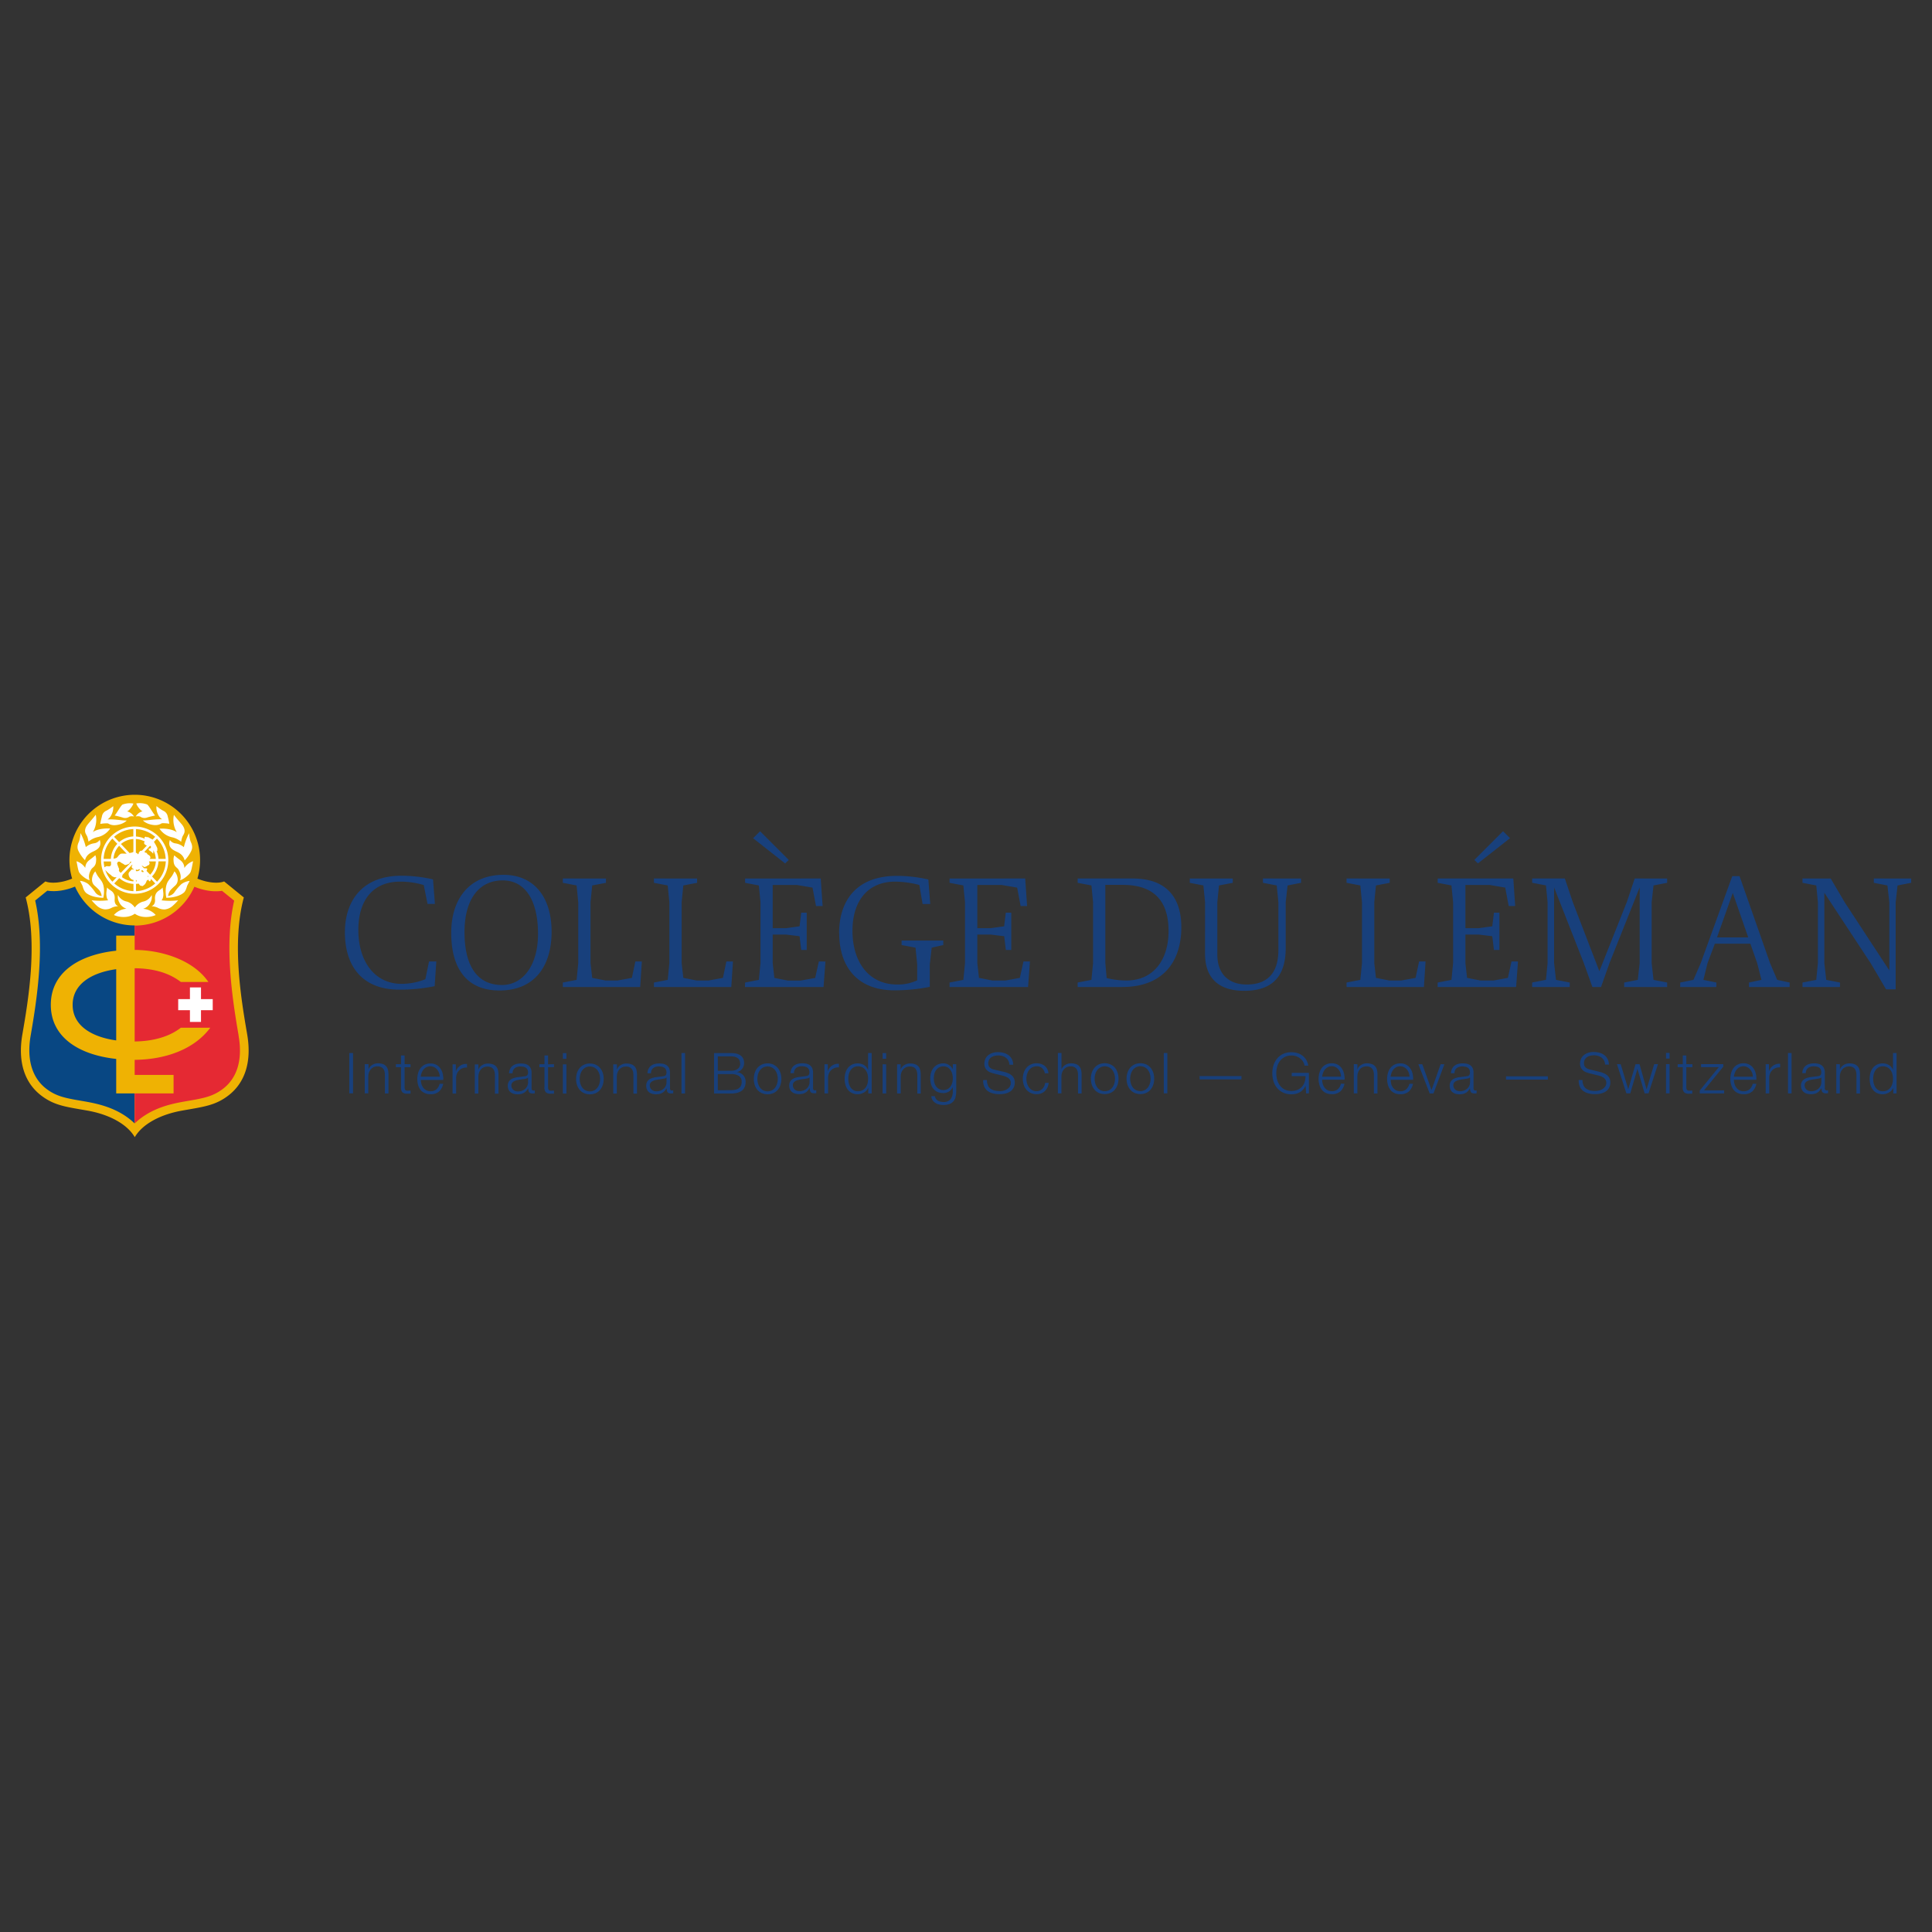 <svg id="Layer_1" data-name="Layer 1" xmlns="http://www.w3.org/2000/svg" viewBox="0 0 1024 1024"><rect x="0" y="0" width="1024" height="1024" fill="#333333" stroke="none"/><defs><style>.cls-1{fill:#fff;}.cls-2{fill:#efb203;}.cls-3{fill:#084783;}.cls-4{fill:#e52933;}.cls-5{fill:#18407c;}</style></defs><path class="cls-1" d="M104.09,455.79a32.94,32.94,0,1,1-32.93-32.94,32.93,32.93,0,0,1,32.93,32.94"/><path class="cls-2" d="M131,548.17c-3-17.51-8.32-48.18-1.77-72.5l-10.44-8.5c-2.77,1.16-8.42.91-14.16-1.49a34.62,34.62,0,1,0-66.4,0c-5.74,2.4-11.4,2.65-14.17,1.49l-10.45,8.5c6.56,24.32,1.29,55-1.74,72.5-2.71,15.58,1.79,26.09,9.71,32.29,7.13,5.56,13.46,6.19,24.64,8.16,12,2.1,21.27,7.35,25.21,14.1,3.94-6.75,13.23-12,25.22-14.1,11.18-2,17.51-2.6,24.63-8.16,7.91-6.2,12.42-16.71,9.72-32.29M89.21,455.91a17.82,17.82,0,1,1-17.82-17.83,17.84,17.84,0,0,1,17.82,17.83m-1.37-.68H84a12.51,12.51,0,0,0-1-4.18l.4,0,0-1.2a2.18,2.18,0,0,0-.18-.66,23.69,23.69,0,0,0-1.64-3l1.61-1.7a16.41,16.41,0,0,1,4.62,10.76m-8.22,8.34-1.93-2,.35-.76-.11-.57a15.09,15.09,0,0,1-1.6-.1l-1.23-1.3c.18,0,.37.11.5.11s.83.59.83.59.53-.1.8-.17a8.56,8.56,0,0,0,1.2-.73,4.39,4.39,0,0,1,.62-.24l.32-1S79,457,79,456.79c0-.05,0-.12,0-.21H82.6a11.1,11.1,0,0,1-3,7m-8.9-12.05-.76.37a4.68,4.68,0,0,0-1.23.26l-4.6-4.82a11.17,11.17,0,0,1,6.59-2.65Zm-3.56.93-2.49-.06-.73.14s-.49.38-.85.73a12.45,12.45,0,0,0-.79,1,3.1,3.1,0,0,1-.78.56,5.85,5.85,0,0,1-1,.22l-.34.12a11.18,11.18,0,0,1,3-6.89Zm-3.11,10.18a1.66,1.66,0,0,0-.32-.26,1.9,1.9,0,0,1-.7-1c0-.23.23-.64.06-1a19.73,19.73,0,0,1-1-2.68,1.88,1.88,0,0,1,.59-1l.07,0h.61a8.23,8.23,0,0,1,.76.43,2.17,2.17,0,0,0,.75.49,5.4,5.4,0,0,1,1.06.66,1,1,0,0,0,.88.14,7,7,0,0,0,1.61-.62,1.65,1.65,0,0,0,.48-.64l.15-.46h.36a.77.77,0,0,1,.3.11Zm10.11-1.7a2.24,2.24,0,0,1-.88.69,2.38,2.38,0,0,1-1.22.05v-.91l.33.22a1.47,1.47,0,0,0,.86,0,1.21,1.21,0,0,0,.52-.43Zm.83.6.08.49.45.2.46-.09.39,0-.8-.85-.4-.12Zm-2.93,4.83a.55.55,0,0,1,.28.27,2.87,2.87,0,0,0,.26.46l-.54.05Zm6.22-1.56c.12-.11.24-.2.37-.3l-.32-.35Zm4.32-9.57a11,11,0,0,0-1.3-4.63h0a7.44,7.44,0,0,1-.1,1.88A5.37,5.37,0,0,0,79,450.72l-.25-.78a3.31,3.31,0,0,1,.81-.27c.22,0,.43-.47.54-.81-.12-.17-.27-.34-.4-.49l-.17-.07-3,3.19a.74.74,0,0,0,.12.13,1.68,1.68,0,0,0,1,.39l.71.94.55.25.64.63.21.8s-.25.3-.48.6ZM72.06,439.45a16.44,16.44,0,0,1,10.2,4.09L80.9,445c-.25-.13-1.82-.93-2.41-1.32l-.73.08-.36-.29-.69.15a.82.82,0,0,0-.06.66.84.84,0,0,0,.1.29,12.53,12.53,0,0,0-4.69-1.19Zm4.74,6.6-.44.49a1.2,1.2,0,0,0,.35.95,2.65,2.65,0,0,0,1.14.66l-2.57,2.7-1,.18-.7.86-.07.5-.28.35-.27-.08-.28-.44a3.35,3.35,0,0,0-.67-.21v-7.33a11.24,11.24,0,0,1,4.74,1.37m-6.08-6.6v3.88a12.62,12.62,0,0,0-7.52,3l-2.69-2.81a16.49,16.49,0,0,1,10.21-4.09m-11.16,5,2.67,2.81a12.53,12.53,0,0,0-3.42,8H54.93a16.27,16.27,0,0,1,4.63-10.76m-.75,12.11c0,.34.16,1.66-.08,2.08a1.16,1.16,0,0,1-1.37.45H56.24l-.85.56s0,0,0,.06a18,18,0,0,1-.43-3.15Zm-3,4.6h.07a14.72,14.72,0,0,0,2.73,2.48,1.91,1.91,0,0,1,.66.67,11.61,11.61,0,0,0,1.45.65l1,0h.07l-2.21,2.32a16.6,16.6,0,0,1-3.78-6.17m14.94,11.19a16.4,16.4,0,0,1-10.19-4.1l2.62-2.75h.13a12.61,12.61,0,0,0,7.44,3Zm-6.12-7.49a3.43,3.43,0,0,0,.17-.34,3.47,3.47,0,0,0,.1-.77s0,0,0,0l5.26-5.52a2.11,2.11,0,0,1-.45,1.25l.72,1.09.33-.12V461l-.38-.17-.61,0a10.76,10.76,0,0,1-1.21,1.32,1.75,1.75,0,0,0-.38,1.4,3.43,3.43,0,0,0,1.57,2.5,2,2,0,0,0,1,.33v.76a11.3,11.3,0,0,1-6.12-2.26m7.46,7.49v-3.89a12.76,12.76,0,0,0,1.4-.15l.7.93a3.09,3.09,0,0,0,1.51.36l1.19-1a8.43,8.43,0,0,0,.83-1.66s0-.11,0-.18l1-.6a.83.83,0,0,0,0,.18L79,467l.52.12a2.05,2.05,0,0,0,.44-1.09c0-.07,0-.14,0-.21l2.33,2.43a16.5,16.5,0,0,1-10.2,4.1m11.16-5-2.67-2.81a12.62,12.62,0,0,0,3.41-8h3.88a16.46,16.46,0,0,1-4.62,10.77M62.6,480.3a9,9,0,0,0-3.24.75,6.92,6.92,0,0,1-4,.92A7.41,7.41,0,0,1,51.27,480a26.85,26.85,0,0,1-2.72-2.84,37.09,37.09,0,0,0,8.81,0c-.82-.74-1-2.45-1-3.52s.36-2.83.41-3.3c.56.9,1.65,1.34,2.32,1.91a4.22,4.22,0,0,1,1.68,3c.15,1.19-.21,2,.19,3.22a2.8,2.8,0,0,0,1.62,1.8m-17.15-7.25c-1.06-.92-1.5-2.94-1.68-3.43s-.68-1.39-1.36-2.73a8.86,8.86,0,0,1,4.32,1.66A25.73,25.73,0,0,1,50.52,473a4.67,4.67,0,0,0,3.38,1.9c-.48-2.5-1.07-3.06-3.77-5.5s-.75-6.52.39-7.54c1.51,3.15,1.58,2.64,3.25,5.08s1.56,6.15,1,8.91c-5.6-.1-8.33-1.87-9.37-2.78M42,462.47c-.63-1.22-1-3.92-1.46-6A8.79,8.79,0,0,1,45.2,460a5.12,5.12,0,0,1,1.44-3.5c1.09-1.05,2.51-1.85,3.88-3.22a5.8,5.8,0,0,1,.42,2.87c-.12,3.19-1.85,3.47-2.55,4.6s-1.83,3.44-.87,5.76c-1.77-.3-4.78-2.76-5.48-4.08M41.57,451c-1.19-2.48.14-4.45.4-5.24a18.41,18.41,0,0,0,.71-4.21,31.32,31.32,0,0,1,2.8,7.42,8.58,8.58,0,0,1,4.39-2,4.21,4.21,0,0,0,3-1.82c1.29,3.85-1.54,5.24-3.35,6.11-1.51.72-3.77,1.77-4.45,4.69a19,19,0,0,1-3.51-5m4.81-7.18c-.29-.94-.73-1.29-1.09-2.29-.71-2,.73-3.92,1.23-4.56s2.91-3.31,4.24-5.1a12.81,12.81,0,0,1-1.54,9.22c2.11-1.59,6.2-2.12,9.17-1.91a10.56,10.56,0,0,1-6.36,4.5,11.17,11.17,0,0,0-5.09,2.45c-.06-.28-.28-1.38-.56-2.31m6.79-7.2c.27-1.63.64-2.86,1-4.45a4,4,0,0,1,2.33-2.49A23.44,23.44,0,0,0,60,427.28c.29,2-.81,5.74-3,7,5-.07,7.31.66,10.18.6-1.56,1.71-4.58,2.47-6.63,2.49a6.18,6.18,0,0,1-3.29-.95,17.58,17.58,0,0,0-4.08.27m7.57-4.43c1.06-1.12,3.15-5.07,4.15-5.8a11,11,0,0,1,5.79-.56c-.35,1.26-2.16,3.7-3.32,4.15A5.83,5.83,0,0,1,71,432.76a4.54,4.54,0,0,0-2.37.05,3.81,3.81,0,0,1-3.52.54c-2.14-.68-3.82-1-4.36-1.13m-.34,52.7a9.92,9.92,0,0,1,6.67-3.28,6.3,6.3,0,0,1-3.84-3.31,6.19,6.19,0,0,1-.72-4,6.71,6.71,0,0,0,4.78,3.54A7.73,7.73,0,0,1,71.46,481a7.76,7.76,0,0,1,4.17-3.08,6.71,6.71,0,0,0,4.78-3.54,6.12,6.12,0,0,1-.72,4,6.29,6.29,0,0,1-3.85,3.31,9.85,9.85,0,0,1,6.68,3.28c-2.26,1.13-7.46,1.93-11.06-.68-3.6,2.61-8.79,1.81-11.06.68M82,478.5c.4-1.24,0-2,.18-3.22a4.22,4.22,0,0,1,1.68-3c.66-.57,1.77-1,2.32-1.91.06.47.37,2.23.41,3.3s-.16,2.78-1,3.52a37.09,37.09,0,0,0,8.81,0A27.89,27.89,0,0,1,91.65,480,7.45,7.45,0,0,1,87.53,482a7,7,0,0,1-4-.92,9,9,0,0,0-3.22-.75A2.85,2.85,0,0,0,82,478.5m6.14-2.67c-.51-2.76-.61-6.48,1.06-8.91s1.75-1.93,3.25-5.08c1.14,1,3.09,5.08.4,7.54s-3.3,3-3.77,5.5A4.67,4.67,0,0,0,92.4,473a26.61,26.61,0,0,1,3.78-4.43,9,9,0,0,1,4.34-1.66c-.69,1.34-1.19,2.22-1.37,2.73s-.62,2.51-1.67,3.43-3.79,2.68-9.39,2.78m7.32-9.28c.94-2.32-.2-4.64-.88-5.76s-2.43-1.41-2.53-4.6a5.79,5.79,0,0,1,.39-2.87c1.38,1.37,2.8,2.17,3.89,3.22a5.12,5.12,0,0,1,1.44,3.5,8.82,8.82,0,0,1,4.62-3.61c-.43,2.12-.82,4.82-1.46,6s-3.71,3.78-5.47,4.08M97.85,456c-.69-2.92-2.95-4-4.46-4.69-1.82-.87-4.64-2.26-3.34-6.11a4.19,4.19,0,0,0,3,1.82,8.58,8.58,0,0,1,4.39,2,31.77,31.77,0,0,1,2.79-7.42,18.94,18.94,0,0,0,.72,4.21c.27.79,1.6,2.76.4,5.24a19.26,19.26,0,0,1-3.5,5M96,446.16a11.16,11.16,0,0,0-5.1-2.45,10.6,10.6,0,0,1-6.35-4.5c3-.21,7.06.32,9.16,1.91a12.8,12.8,0,0,1-1.53-9.22c1.32,1.79,3.74,4.48,4.24,5.1s1.94,2.56,1.23,4.56c-.35,1-.8,1.35-1.1,2.29s-.49,2-.55,2.31m-10.31-9.78a6.23,6.23,0,0,1-3.3.95c-2,0-5.07-.78-6.63-2.49,2.87.06,5.22-.67,10.19-.6-2.22-1.22-3.33-4.95-3-7a22.91,22.91,0,0,0,3.48,2.43,4,4,0,0,1,2.32,2.49,44.85,44.85,0,0,1,1,4.45,17.3,17.3,0,0,0-4.06-.27m-7.84-3a3.83,3.83,0,0,1-3.53-.54,4.54,4.54,0,0,0-2.37-.05A5.89,5.89,0,0,1,75.55,430c-1.16-.45-3-2.89-3.31-4.15a11,11,0,0,1,5.79.56c1,.73,3.09,4.68,4.16,5.8-.54.18-2.23.45-4.36,1.13"/><path class="cls-3" d="M61.59,579.53V561.25c-20.09-2.17-34.66-11.69-34.66-28.67s14.57-26.52,34.66-28.69v-8h9.8v-5.39a34.6,34.6,0,0,1-31.63-20.59,32,32,0,0,1-3.82,1.32l-.43.11c-1,.27-2.07.49-3.08.66l-.93.12a21.86,21.86,0,0,1-2.5.19c-.3,0-.61,0-.91,0a21.41,21.41,0,0,1-3-.24c-1.84,1.48-4.29,3.48-6.45,5.23,5.35,23.3,1.07,51.69-2.38,71.55-2.44,14.05,1.67,23,8,28,5.55,4.34,10.54,5.19,19.6,6.74,7.6,1.31,18.67,3.4,27.47,11.82V579.53Zm0-28.09c-13.52-1.88-23.09-8.15-23.09-18.86s9.57-17,23.09-18.89Z"/><path class="cls-4" d="M126.49,548.93c-3.44-19.87-7.72-48.26-2.37-71.56l-6.44-5.22a20.3,20.3,0,0,1-3,.23c-.29,0-.59,0-.9,0-.81,0-1.64-.08-2.5-.18l-.94-.14a27,27,0,0,1-3.06-.65l-.45-.11a31.29,31.29,0,0,1-3.81-1.32,34.61,34.61,0,0,1-31.64,20.6v12.89c15.28.13,31.5,5.85,39.07,17H95.86c-5.94-4.6-14-7.18-24.48-7.28V552c9.71-.1,18.33-2.49,24.48-7.29h15.59C103.1,556,88,561.59,71.38,561.73v8H92v9.8H71.38v15.92c8.8-8.42,19.87-10.51,27.47-11.81,9.07-1.56,14.05-2.42,19.6-6.75,6.39-5,10.48-13.92,8-28"/><polygon class="cls-1" points="112.75 529.55 106.53 529.55 106.53 523.35 100.67 523.35 100.67 529.55 94.45 529.55 94.45 535.42 100.67 535.42 100.67 541.64 106.53 541.64 106.53 535.42 112.75 535.42 112.75 529.55"/><path class="cls-5" d="M955.36,523.13h19.87v-2.37l-7.29-1.41-1-8.88V473.18l24.53,37.29,8.18,13.89h5.1V478.19l1-8.88,7.22-1.4v-2.29H993.17v2.29l7.21,1.4,1,8.88v36.15L977.7,478.19l-7.39-12.57H955.36v2.29l7.3,1.4.87,8.88v32.28l-.87,8.88-7.3,1.41Zm-64.82,0H909.7v-2.37l-6.86-1.41,2.2-8.89,3.87-10.28h18.82l3.61,10.28,2.28,8.89L927,520.76v2.37h21.55v-2.37l-6.6-1.41-3.79-8.89L922,464.39h-3.87l-16.7,46.07-3.87,8.89-7,1.41Zm19.51-26.29,8.36-23.57,8.18,23.57Zm-98,26.29H832v-2.37l-7.29-1.41-1-8.88v-40.1l15.75,40.1L844,523.13h4.58l4.48-12.66,16-40.1v40.1l-1,8.88-7.21,1.41v2.37h22.77v-2.37l-7.21-1.41-1-8.88V478.19l1-8.88,7.21-1.4v-2.29H866.43L862.29,478l-14.6,36.75-14.07-36.58-4.22-12.57H812.08v2.29l7.3,1.4.87,8.88v32.28l-.87,8.88-7.3,1.41Zm-50.08,0h41.6l1-13.54h-3.43l-1.93,8.7-7.65,1.41h-6.86l-7.12-1.41-.88-7.82V495.34h7.11l7.13.88.88,7.3h2.9V483.74h-2.9l-.88,7.21-7.13,1h-7.11V469.05h12.84l8.26,1.41,1.85,9.76h3.43l-1-14.6H762v2.29l7.3,1.4.88,8.88v32.28l-.88,8.89-7.3,1.4Zm21.37-65.52,17-13.36-3.7-3.69-15.21,15.21ZM713.7,523.13h41l.88-13.54h-3.44l-1.85,8.7-7.64,1.41h-6.25l-7.12-1.41-.88-7.82V478.19l.88-8.88,7.3-1.4v-2.29H713.7v2.29l7.3,1.4.88,8.88v32.28l-.88,8.88-7.3,1.41Zm-75-17.59c0,13.28,7.65,19.61,20.75,19.61,13.8,0,22-6.5,22-22.68V478.19l1-8.88,7.13-1.4v-2.29H669.39v2.29l7.3,1.4.88,8.88v25.42c0,13.63-7.38,18.2-16.7,18.2-10,0-15.66-5.89-15.66-15.92v-27.7l.89-8.88,7.29-1.4v-2.29H630.61v2.29l7.21,1.4.89,8.88Zm-67.53,17.59h23.66c21.62,0,31.3-13.46,31.3-31.66,0-14.68-6.86-25.85-25.85-25.85H571.18v2.29l7.3,1.4.87,8.88v32.28l-.87,8.88-7.3,1.41Zm48.19-29.63c0,14.95-7.74,26.2-22.43,26.2a44.8,44.8,0,0,1-10.38-1.32l-.69-7.91V469H595c19.61,0,24.36,11.87,24.36,24.54M503.3,523.13h41.6l1-13.54h-3.44l-1.92,8.7-7.66,1.41H526l-7.12-1.41-.88-7.82V495.34h7.12l7.13.88.87,7.3H536V483.74h-2.91l-.87,7.21-7.13,1H518V469.05h12.84l8.27,1.41,1.85,9.75h3.42l-1-14.59H503.3v2.29l7.3,1.4.88,8.88v32.28l-.88,8.88-7.3,1.41Zm-58.5-28.49c0,17.68,9.58,30.25,29.2,30.25a94.58,94.58,0,0,0,18.81-1.84V511.16l1-8.87,6.15-1.4v-2.38H477.86v2.38l7.39,1.4.88,8.87v8.45a24.33,24.33,0,0,1-10.65,2.2c-14.86,0-23.73-11.78-23.65-28.75.09-16.18,8.71-25.77,22.52-25.77a51.84,51.84,0,0,1,12.92,1.76L489,479.16h4.05l-1-13a74.69,74.69,0,0,0-16.63-1.93c-21.8,0-30.68,13.45-30.68,30.43m-49.89,28.49H436.5l1-13.54H434l-1.94,8.71-7.65,1.4h-6.86l-7.12-1.4-.88-7.83V495.34h7.12l7.12.88.88,7.3h2.9V483.73h-2.9l-.88,7.22-7.12,1h-7.12V469.05h12.84l8.26,1.41,1.85,9.75H436l-1-14.59H394.91v2.29l7.29,1.4.88,8.88v32.28l-.88,8.88-7.29,1.41Zm21.28-65.51,1.93-1.85-15.21-15.21-3.7,3.69ZM346.6,523.13h41l.88-13.54H385l-1.84,8.7-7.65,1.41H369.3l-7.13-1.41-.88-7.82V478.19l.88-8.88,7.3-1.4v-2.29H346.6v2.29l7.3,1.4.88,8.88v32.28l-.88,8.88-7.3,1.41Zm-48.29,0h41l.88-13.54h-3.43l-1.85,8.7-7.65,1.41H321l-7.12-1.41-.89-7.82V478.19l.89-8.88,7.3-1.4v-2.29H298.31v2.29l7.3,1.4.87,8.88v32.28l-.87,8.88-7.3,1.41Zm-59.15-28.67c0,18.38,7.82,30.52,25.59,30.52,18.46,0,27.61-12.75,27.61-31.13s-9.32-30.17-25.51-30.17c-17.85,0-27.69,12.49-27.69,30.78m46,.53c0,16.7-8,27.08-19.09,27.08-14.06,0-19.87-11.51-19.87-28,0-17.76,7.91-27.44,20.22-27.44,12.58,0,18.74,11.52,18.74,28.32m-102.35-.88c0-16.45,9.15-29.9,29.82-29.9a73.84,73.84,0,0,1,16.88,1.93l1,13H226.6l-2-10A42.4,42.4,0,0,0,212,467.29c-14,0-22.07,9.5-22.07,25.59,0,16.53,8.53,28.58,22.95,28.58A34.11,34.11,0,0,0,225.45,519l1.94-9.41h3.87l-.88,13.1a92.14,92.14,0,0,1-18.73,1.85c-19.7,0-28.85-12.49-28.85-30.43"/><path class="cls-5" d="M1005.22,579.53V558.11h-1.89V567h-.06a4.54,4.54,0,0,0-.86-1.46,5.23,5.23,0,0,0-1.27-1.07,5.7,5.7,0,0,0-1.55-.64,7.29,7.29,0,0,0-4.77.45,6.17,6.17,0,0,0-2.17,1.78,7.6,7.6,0,0,0-1.29,2.61,11.91,11.91,0,0,0,0,6.27,7.6,7.6,0,0,0,1.29,2.61,6.14,6.14,0,0,0,2.17,1.77,6.89,6.89,0,0,0,3.08.65,6.21,6.21,0,0,0,1.69-.24,7.42,7.42,0,0,0,1.61-.68,5.49,5.49,0,0,0,1.33-1.07,4.31,4.31,0,0,0,.89-1.37h.06v2.94Zm-12.11-5.36a10.3,10.3,0,0,1,0-4.77,6.57,6.57,0,0,1,.9-2.11,5,5,0,0,1,1.58-1.52,4.36,4.36,0,0,1,2.31-.59,5.06,5.06,0,0,1,2.53.59,4.93,4.93,0,0,1,1.68,1.52,6.2,6.2,0,0,1,.93,2.11,10,10,0,0,1,0,4.77,6.25,6.25,0,0,1-.93,2.12,4.9,4.9,0,0,1-1.68,1.51,5.06,5.06,0,0,1-2.53.59,4.36,4.36,0,0,1-2.31-.59,5,5,0,0,1-1.58-1.51,6.62,6.62,0,0,1-.9-2.12m-19.84-10.12v15.48h1.88v-9a6.87,6.87,0,0,1,.38-2.11,5.12,5.12,0,0,1,1-1.68,4.34,4.34,0,0,1,1.49-1.11,4.84,4.84,0,0,1,2-.41,4.34,4.34,0,0,1,1.91.37,3,3,0,0,1,1.21,1,3.88,3.88,0,0,1,.63,1.48,9,9,0,0,1,.18,1.85v9.66h1.89v-10a10.53,10.53,0,0,0-.27-2.48,4.34,4.34,0,0,0-.93-1.87,4.26,4.26,0,0,0-1.75-1.19,7.7,7.7,0,0,0-2.72-.42,5.64,5.64,0,0,0-3,.85,4.59,4.59,0,0,0-1.92,2.27h-.06v-2.67Zm-17.47,2.4a6.49,6.49,0,0,0-.57,2.34h1.89a3.34,3.34,0,0,1,1.21-2.75,4.76,4.76,0,0,1,2.93-.86,8.76,8.76,0,0,1,1.58.14,3.4,3.4,0,0,1,1.28.5,2.43,2.43,0,0,1,.88,1,3.47,3.47,0,0,1,.31,1.58,2.66,2.66,0,0,1-.16,1,1.45,1.45,0,0,1-.47.61,1.85,1.85,0,0,1-.74.32c-.31,0-.66.11-1.06.15l-3,.37a11.34,11.34,0,0,0-2.67.67,4.46,4.46,0,0,0-1.9,1.4,4,4,0,0,0-.73,2.54,4.67,4.67,0,0,0,.41,2,3.87,3.87,0,0,0,1.11,1.41,4.55,4.55,0,0,0,1.65.81,7.76,7.76,0,0,0,2,.26,8.09,8.09,0,0,0,2-.21,5.11,5.11,0,0,0,1.47-.61,4.88,4.88,0,0,0,1.17-1,13.64,13.64,0,0,0,1-1.33h.06a7.34,7.34,0,0,0,.08,1.09,2,2,0,0,0,.31.86,1.55,1.55,0,0,0,.68.55,2.83,2.83,0,0,0,1.15.2,4,4,0,0,0,.65,0,4.7,4.7,0,0,0,.58-.08v-1.6a1.32,1.32,0,0,1-.6.13,1,1,0,0,1-1.11-1.14v-8.22a5.49,5.49,0,0,0-.51-2.54,4,4,0,0,0-1.32-1.51,5.11,5.11,0,0,0-1.83-.74,10.83,10.83,0,0,0-2-.19,9.34,9.34,0,0,0-2.45.3,5.47,5.47,0,0,0-1.94.93,4.45,4.45,0,0,0-1.31,1.62m9.51,4.62v2.46a4.63,4.63,0,0,1-.43,2,4.52,4.52,0,0,1-1.17,1.52,5,5,0,0,1-1.73,1,6.46,6.46,0,0,1-2.07.33,4.1,4.1,0,0,1-1.29-.21,3.45,3.45,0,0,1-1.11-.62,3.08,3.08,0,0,1-.76-1,2.73,2.73,0,0,1-.29-1.27,2.27,2.27,0,0,1,.68-1.76,4.51,4.51,0,0,1,1.72-.94,13.62,13.62,0,0,1,2.33-.5c.85-.11,1.67-.23,2.48-.37a6.93,6.93,0,0,0,.89-.21,1.11,1.11,0,0,0,.7-.48Zm-17.67,8.46h1.89V558.11h-1.89Zm-11.82-15.48v15.48h1.89v-8.26a5.79,5.79,0,0,1,.42-2.26,5,5,0,0,1,1.18-1.78,5.35,5.35,0,0,1,1.81-1.16,5.78,5.78,0,0,1,2.35-.34v-1.9a5.66,5.66,0,0,0-5.85,3.85h-.06v-3.63ZM919.3,574.41a8.42,8.42,0,0,1-.29-2.11h11.91a12.28,12.28,0,0,0-.3-3.2,8,8,0,0,0-1.18-2.78,6.26,6.26,0,0,0-2.15-2,6.34,6.34,0,0,0-3.18-.75,6.67,6.67,0,0,0-3.16.7,6.18,6.18,0,0,0-2.18,1.86,8.07,8.07,0,0,0-1.24,2.63,11.25,11.25,0,0,0-.41,3,11.83,11.83,0,0,0,.41,3.13,7.69,7.69,0,0,0,1.24,2.61A5.77,5.77,0,0,0,921,579.3a7.18,7.18,0,0,0,3.16.65,6.59,6.59,0,0,0,4.55-1.44,7.54,7.54,0,0,0,2.2-4.09H929a5.72,5.72,0,0,1-1.63,2.88,4.6,4.6,0,0,1-3.24,1.09,4.45,4.45,0,0,1-2.31-.58,5.18,5.18,0,0,1-1.58-1.43,5.66,5.66,0,0,1-.92-2m9.36-5.77a6.77,6.77,0,0,1,.37,2.07H919a8.73,8.73,0,0,1,.5-2.06,6.12,6.12,0,0,1,1-1.77,4.83,4.83,0,0,1,1.53-1.23,4.45,4.45,0,0,1,2.07-.47,4.38,4.38,0,0,1,2,.47,4.83,4.83,0,0,1,1.53,1.23,5.59,5.59,0,0,1,1,1.76m-25.48,9.29,10.23-12.54v-1.34H901.59v1.59H911L900.9,578v1.53h12.93v-1.6Zm-9.37-13.88V559.4h-1.88v4.65h-2.7v1.59h2.7v10.59a3.69,3.69,0,0,0,.72,2.71,3.73,3.73,0,0,0,2.63.73l.85,0a7.86,7.86,0,0,1,.84,0V578a14.67,14.67,0,0,1-1.62.1c-.68,0-1.11-.24-1.27-.59a3.2,3.2,0,0,1-.27-1.45V565.64H897v-1.59Zm-10.76-5.94h1.89v3h-1.89Zm0,5.94h1.89v15.48h-1.89Zm-26,0,5,15.48h2.06l3.79-13h0l3.81,13h2.08l5-15.48h-2l-4,13.26h-.07L869,564.05h-2.13L863,577.31h0l-4-13.26Zm-17.74,11.19a6.07,6.07,0,0,1-.51-2.77h-2a7.76,7.76,0,0,0,.52,3.4,6,6,0,0,0,1.76,2.31,7.55,7.55,0,0,0,2.76,1.33,13.5,13.5,0,0,0,3.51.44,13.21,13.21,0,0,0,3.24-.35,8.32,8.32,0,0,0,2.26-.9,5,5,0,0,0,1.44-1.25,5.74,5.74,0,0,0,.81-1.36,4.92,4.92,0,0,0,.36-1.27,8.51,8.51,0,0,0,.08-1,5.25,5.25,0,0,0-.44-2.25,4.68,4.68,0,0,0-1.19-1.58,7,7,0,0,0-1.78-1.08,14.93,14.93,0,0,0-2.14-.73l-5.22-1.29a7.81,7.81,0,0,1-1.24-.39,3.61,3.61,0,0,1-1-.63,2.82,2.82,0,0,1-.71-.95,3.21,3.21,0,0,1-.25-1.3,4.09,4.09,0,0,1,.45-2,3.76,3.76,0,0,1,1.19-1.31,5,5,0,0,1,1.7-.72,9.71,9.71,0,0,1,2-.22,7.35,7.35,0,0,1,2.17.32,5.26,5.26,0,0,1,1.83.92,5,5,0,0,1,1.3,1.54,5,5,0,0,1,.55,2.14h2a6.12,6.12,0,0,0-2.37-5,7.46,7.46,0,0,0-2.52-1.26,10.77,10.77,0,0,0-3-.42,9.08,9.08,0,0,0-3.69.64,6.82,6.82,0,0,0-2.27,1.58,5.2,5.2,0,0,0-1.12,2,6.8,6.8,0,0,0-.3,1.83,5,5,0,0,0,.41,2.13,4.55,4.55,0,0,0,1.06,1.47,5.07,5.07,0,0,0,1.55,1,16,16,0,0,0,1.81.6L847,570a13.89,13.89,0,0,1,1.53.46,7.39,7.39,0,0,1,1.43.73,3.78,3.78,0,0,1,1,1.11,3,3,0,0,1,.41,1.57,3.41,3.41,0,0,1-.57,2,4.69,4.69,0,0,1-1.42,1.35,6.41,6.41,0,0,1-1.85.77,7.81,7.81,0,0,1-1.83.24A12.77,12.77,0,0,1,843,578a6.39,6.39,0,0,1-2.24-.94,4.6,4.6,0,0,1-1.48-1.77m-41.07-3.09h22.2v-1.74H798.2Zm-28.61-5.7a6.1,6.1,0,0,0-.57,2.34h1.89a3.3,3.3,0,0,1,1.2-2.75,4.77,4.77,0,0,1,2.94-.86,8.73,8.73,0,0,1,1.57.14,3.51,3.51,0,0,1,1.29.5,2.48,2.48,0,0,1,.87,1,3.47,3.47,0,0,1,.32,1.58,2.64,2.64,0,0,1-.17,1,1.52,1.52,0,0,1-.46.61,2,2,0,0,1-.75.32c-.3,0-.66.11-1.06.15l-3,.37a11.34,11.34,0,0,0-2.67.67,4.52,4.52,0,0,0-1.9,1.4,4,4,0,0,0-.72,2.54,4.67,4.67,0,0,0,.4,2,3.87,3.87,0,0,0,1.11,1.41,4.55,4.55,0,0,0,1.65.81,7.78,7.78,0,0,0,2,.26,8,8,0,0,0,2-.21,5.11,5.11,0,0,0,1.47-.61,4.88,4.88,0,0,0,1.17-1,13.67,13.67,0,0,0,1-1.33h0a7.34,7.34,0,0,0,.08,1.09,2.11,2.11,0,0,0,.32.86,1.47,1.47,0,0,0,.67.55,2.85,2.85,0,0,0,1.16.2,3.82,3.82,0,0,0,.64,0,5.12,5.12,0,0,0,.59-.08v-1.6a1.36,1.36,0,0,1-.61.13A1,1,0,0,1,781,576.8v-8.22a5.49,5.49,0,0,0-.51-2.54,3.88,3.88,0,0,0-1.31-1.51,5.26,5.26,0,0,0-1.83-.74,10.91,10.91,0,0,0-2-.19,9.37,9.37,0,0,0-2.46.3,5.47,5.47,0,0,0-1.94.93,4.42,4.42,0,0,0-1.3,1.62m9.51,4.62v2.46a4.63,4.63,0,0,1-.44,2,4.52,4.52,0,0,1-1.17,1.52,5,5,0,0,1-1.72,1,6.55,6.55,0,0,1-2.07.33,4.11,4.11,0,0,1-1.3-.21,3.56,3.56,0,0,1-1.11-.62,3.08,3.08,0,0,1-.76-1,2.73,2.73,0,0,1-.29-1.27,2.27,2.27,0,0,1,.68-1.76,4.56,4.56,0,0,1,1.73-.94,13.5,13.5,0,0,1,2.32-.5c.85-.11,1.68-.23,2.48-.37a7.45,7.45,0,0,0,.9-.21,1.08,1.08,0,0,0,.69-.48Zm-27.39-7,6,15.48h2l5.79-15.48h-2l-4.8,13.59h-.06l-4.86-13.59Zm-14.38,10.36a8.88,8.88,0,0,1-.28-2.11H749a12.28,12.28,0,0,0-.3-3.2,8,8,0,0,0-1.18-2.78,6.13,6.13,0,0,0-5.33-2.72,6.67,6.67,0,0,0-3.16.7,6.18,6.18,0,0,0-2.18,1.86,7.87,7.87,0,0,0-1.24,2.63,10.86,10.86,0,0,0-.41,3,11.43,11.43,0,0,0,.41,3.13,7.51,7.51,0,0,0,1.24,2.61A5.77,5.77,0,0,0,739,579.3a7.18,7.18,0,0,0,3.16.65,6.56,6.56,0,0,0,4.54-1.44,7.55,7.55,0,0,0,2.21-4.09H747a5.64,5.64,0,0,1-1.62,2.88,4.6,4.6,0,0,1-3.24,1.09,4.45,4.45,0,0,1-2.31-.58,5.34,5.34,0,0,1-1.59-1.43,6,6,0,0,1-.92-2m9.36-5.77a6.78,6.78,0,0,1,.38,2.07h-10a9.22,9.22,0,0,1,.49-2.06,6.38,6.38,0,0,1,1-1.77,4.83,4.83,0,0,1,1.53-1.23,4.45,4.45,0,0,1,2.07-.47,4.38,4.38,0,0,1,2,.47,4.83,4.83,0,0,1,1.53,1.23,5.57,5.57,0,0,1,1,1.76m-29.14-4.59v15.48h1.89v-9a6.58,6.58,0,0,1,.38-2.11,5.29,5.29,0,0,1,.95-1.68,4.38,4.38,0,0,1,1.5-1.11,4.84,4.84,0,0,1,2-.41,4.37,4.37,0,0,1,1.91.37,3,3,0,0,1,1.21,1,3.88,3.88,0,0,1,.63,1.48,9,9,0,0,1,.18,1.85v9.66h1.89v-10a10.53,10.53,0,0,0-.27-2.48,4.34,4.34,0,0,0-.93-1.87,4.26,4.26,0,0,0-1.75-1.19,7.7,7.7,0,0,0-2.72-.42,5.64,5.64,0,0,0-3,.85,4.54,4.54,0,0,0-1.92,2.27h-.06v-2.67Zm-16.5,10.36a8.88,8.88,0,0,1-.28-2.11h11.91a12.28,12.28,0,0,0-.3-3.2,8.2,8.2,0,0,0-1.18-2.78,6.13,6.13,0,0,0-5.33-2.72,6.64,6.64,0,0,0-3.16.7,6.18,6.18,0,0,0-2.18,1.86,7.87,7.87,0,0,0-1.24,2.63,10.86,10.86,0,0,0-.41,3,11.43,11.43,0,0,0,.41,3.13,7.51,7.51,0,0,0,1.24,2.61,5.77,5.77,0,0,0,2.18,1.77,7.15,7.15,0,0,0,3.16.65,6.56,6.56,0,0,0,4.54-1.44,7.55,7.55,0,0,0,2.21-4.09h-1.89a5.64,5.64,0,0,1-1.62,2.88,4.6,4.6,0,0,1-3.24,1.09,4.45,4.45,0,0,1-2.31-.58,5.34,5.34,0,0,1-1.59-1.43,6,6,0,0,1-.92-2m9.36-5.77a6.78,6.78,0,0,1,.38,2.07h-10a9.22,9.22,0,0,1,.49-2.06,6.14,6.14,0,0,1,1-1.77,4.83,4.83,0,0,1,1.53-1.23,4.45,4.45,0,0,1,2.07-.47,4.38,4.38,0,0,1,2,.47,4.94,4.94,0,0,1,1.53,1.23,5.57,5.57,0,0,1,1,1.76m-16.67,10.89V568.64h-9.09v1.74h7.29a9.38,9.38,0,0,1-.45,3.15,6.85,6.85,0,0,1-1.44,2.49,6.61,6.61,0,0,1-2.36,1.63,8.06,8.06,0,0,1-3.16.59,7.85,7.85,0,0,1-3.66-.81,7.16,7.16,0,0,1-2.5-2.15,9,9,0,0,1-1.45-3,13.09,13.09,0,0,1,0-6.88,9.18,9.18,0,0,1,1.45-3,7.13,7.13,0,0,1,2.5-2.14,7.73,7.73,0,0,1,3.66-.81,7.17,7.17,0,0,1,4.87,1.77,6.39,6.39,0,0,1,1.41,1.73,4.75,4.75,0,0,1,.62,1.87h2a8.59,8.59,0,0,0-1.11-3.09,8.14,8.14,0,0,0-2-2.22,8,8,0,0,0-2.67-1.35,11,11,0,0,0-3.18-.45,10.06,10.06,0,0,0-4.42.91,9.24,9.24,0,0,0-3.17,2.46,10.39,10.39,0,0,0-1.88,3.56,14.27,14.27,0,0,0,0,8.45,10.16,10.16,0,0,0,1.88,3.55,9.31,9.31,0,0,0,3.17,2.44,10.06,10.06,0,0,0,4.42.92,10.44,10.44,0,0,0,2.26-.24,8.09,8.09,0,0,0,2.06-.77,7.07,7.07,0,0,0,1.75-1.35,7,7,0,0,0,1.34-2H692l.27,3.91Zm-57.9-7.38H658v-1.74h-22.2Zm-19,7.38h1.89V558.11h-1.89Zm-9.27-15.27a7.78,7.78,0,0,0-6.27,0,6.82,6.82,0,0,0-2.3,1.76,7.68,7.68,0,0,0-1.41,2.6,10.31,10.31,0,0,0-.48,3.17,10.2,10.2,0,0,0,.48,3.16,7.68,7.68,0,0,0,1.41,2.6,6.8,6.8,0,0,0,2.3,1.75,7.89,7.89,0,0,0,6.27,0,6.76,6.76,0,0,0,2.29-1.75,7.88,7.88,0,0,0,1.42-2.6,10.5,10.5,0,0,0,.47-3.16,10.62,10.62,0,0,0-.47-3.17,7.88,7.88,0,0,0-1.42-2.6,6.78,6.78,0,0,0-2.29-1.76m-5.51,1.5a5.13,5.13,0,0,1,4.74,0,5.29,5.29,0,0,1,1.7,1.49,6.92,6.92,0,0,1,1,2.12,8.51,8.51,0,0,1,0,4.83,6.81,6.81,0,0,1-1,2.12,5.18,5.18,0,0,1-1.7,1.49,5.13,5.13,0,0,1-4.74,0,5,5,0,0,1-1.69-1.49,6.83,6.83,0,0,1-1-2.12,8.51,8.51,0,0,1,0-4.83,6.94,6.94,0,0,1,1-2.12,5.16,5.16,0,0,1,1.69-1.49m-13.41-1.5a7.78,7.78,0,0,0-6.27,0,6.78,6.78,0,0,0-2.29,1.76,7.88,7.88,0,0,0-1.42,2.6,10.62,10.62,0,0,0-.48,3.17,10.5,10.5,0,0,0,.48,3.16,7.88,7.88,0,0,0,1.42,2.6,6.76,6.76,0,0,0,2.29,1.75,7.89,7.89,0,0,0,6.27,0,6.66,6.66,0,0,0,2.29-1.75,7.88,7.88,0,0,0,1.42-2.6,10.5,10.5,0,0,0,.48-3.16,10.62,10.62,0,0,0-.48-3.17A7.88,7.88,0,0,0,591,566a6.69,6.69,0,0,0-2.29-1.76m-5.5,1.5a5.11,5.11,0,0,1,4.73,0,5.19,5.19,0,0,1,1.7,1.49,6.94,6.94,0,0,1,1,2.12,8.75,8.75,0,0,1,0,4.83,6.83,6.83,0,0,1-1,2.12,5.08,5.08,0,0,1-1.7,1.49,5.11,5.11,0,0,1-4.73,0,5,5,0,0,1-1.7-1.49,6.83,6.83,0,0,1-1-2.12,8.75,8.75,0,0,1,0-4.83,6.94,6.94,0,0,1,1-2.12,5.09,5.09,0,0,1,1.7-1.49m-22.52-7.65v21.42h1.89v-9a6.88,6.88,0,0,1,.37-2.12,5.12,5.12,0,0,1,1-1.68,4.38,4.38,0,0,1,1.5-1.11,4.84,4.84,0,0,1,2-.41,4.29,4.29,0,0,1,1.9.37,3.14,3.14,0,0,1,1.22,1,3.72,3.72,0,0,1,.62,1.48,9,9,0,0,1,.18,1.85v9.66h1.9v-10a10.53,10.53,0,0,0-.27-2.48,4.57,4.57,0,0,0-.93-1.87,4.29,4.29,0,0,0-1.76-1.19,7.66,7.66,0,0,0-2.72-.42,5.66,5.66,0,0,0-3,.85,4.57,4.57,0,0,0-1.91,2.27h-.06v-8.61Zm-8.32,8.07a5.2,5.2,0,0,1,1.44,2.73h1.89a5.58,5.58,0,0,0-2.06-4,6.72,6.72,0,0,0-4.21-1.32,7.06,7.06,0,0,0-3.13.66A6.73,6.73,0,0,0,544,566a7.68,7.68,0,0,0-1.41,2.6,10.67,10.67,0,0,0,0,6.33,7.68,7.68,0,0,0,1.41,2.6,6.58,6.58,0,0,0,2.3,1.75,7.2,7.2,0,0,0,3.13.65,6.07,6.07,0,0,0,4.32-1.58,7.13,7.13,0,0,0,2.07-4.39h-1.9a4.82,4.82,0,0,1-.47,1.76,4.63,4.63,0,0,1-1,1.4,4.29,4.29,0,0,1-1.37.92,4.19,4.19,0,0,1-1.65.33,4.68,4.68,0,0,1-2.37-.58,5.18,5.18,0,0,1-1.7-1.49,6.81,6.81,0,0,1-1-2.12,8.51,8.51,0,0,1,0-4.83,6.92,6.92,0,0,1,1-2.12,5.29,5.29,0,0,1,1.7-1.49,4.78,4.78,0,0,1,2.37-.58,4.12,4.12,0,0,1,2.94,1m-28.74,9.06a5.94,5.94,0,0,1-.52-2.77h-2a7.61,7.61,0,0,0,.53,3.4,5.78,5.78,0,0,0,1.76,2.31,7.43,7.43,0,0,0,2.75,1.33,13.5,13.5,0,0,0,3.51.44,13.21,13.21,0,0,0,3.24-.35,8.19,8.19,0,0,0,2.26-.9,4.88,4.88,0,0,0,1.45-1.25,6.09,6.09,0,0,0,.81-1.36,5.35,5.35,0,0,0,.36-1.27,8.09,8.09,0,0,0,.07-1,5.25,5.25,0,0,0-.43-2.25,4.7,4.7,0,0,0-1.2-1.58,7,7,0,0,0-1.78-1.08,14.52,14.52,0,0,0-2.14-.73L527,566.93a7.81,7.81,0,0,1-1.24-.39,3.9,3.9,0,0,1-1-.63,2.8,2.8,0,0,1-.7-.95,3,3,0,0,1-.26-1.3,4.09,4.09,0,0,1,.46-2,3.64,3.64,0,0,1,1.18-1.31,5.07,5.07,0,0,1,1.71-.72,9.54,9.54,0,0,1,2-.22,7.46,7.46,0,0,1,2.18.32,5.44,5.44,0,0,1,1.83.92,4.77,4.77,0,0,1,1.84,3.68h2a6.13,6.13,0,0,0-.64-2.89,6.07,6.07,0,0,0-1.73-2.09,7.46,7.46,0,0,0-2.52-1.26,10.77,10.77,0,0,0-3-.42,9.08,9.08,0,0,0-3.69.64,6.67,6.67,0,0,0-2.26,1.58,5.1,5.1,0,0,0-1.13,2,6.8,6.8,0,0,0-.3,1.83,5,5,0,0,0,.41,2.13,4.55,4.55,0,0,0,1.06,1.47,5.19,5.19,0,0,0,1.55,1,16,16,0,0,0,1.81.6l4.77,1.17a13.89,13.89,0,0,1,1.53.46,7.12,7.12,0,0,1,1.43.73,4,4,0,0,1,1.05,1.11,3,3,0,0,1,.4,1.57,3.41,3.41,0,0,1-.57,2,4.61,4.61,0,0,1-1.43,1.35,6.24,6.24,0,0,1-1.84.77,7.68,7.68,0,0,1-1.83.24,12.77,12.77,0,0,1-2.76-.29,6.34,6.34,0,0,1-2.23-.94,4.51,4.51,0,0,1-1.48-1.77m-17.16,6.11a11.25,11.25,0,0,0,.38-3.08V564.05H505v2.67h-.06a4.57,4.57,0,0,0-.76-1.2,6.38,6.38,0,0,0-1.13-1,5.09,5.09,0,0,0-3-.91,6.91,6.91,0,0,0-3,.61,6.29,6.29,0,0,0-2.19,1.68,7.58,7.58,0,0,0-1.35,2.49,9.73,9.73,0,0,0-.46,3,11.92,11.92,0,0,0,.38,3.1,6.94,6.94,0,0,0,1.25,2.54,6,6,0,0,0,2.17,1.69,7.53,7.53,0,0,0,3.19.62,5.25,5.25,0,0,0,3-.87,5.51,5.51,0,0,0,1.93-2.31H505v2.1a6.94,6.94,0,0,1-1.16,4.31,4.54,4.54,0,0,1-3.81,1.51,7.2,7.2,0,0,1-1.54-.17,4.92,4.92,0,0,1-1.36-.52,3.52,3.52,0,0,1-1.05-.95,3.39,3.39,0,0,1-.59-1.45h-1.89a4.36,4.36,0,0,0,.68,2.11,5.11,5.11,0,0,0,1.47,1.46,6.82,6.82,0,0,0,2,.84,10.24,10.24,0,0,0,2.29.26,9.05,9.05,0,0,0,3.19-.5,5.07,5.07,0,0,0,2.11-1.48,5.81,5.81,0,0,0,1.18-2.34m-4.33-4.12a4.28,4.28,0,0,1-2.15.53,4.7,4.7,0,0,1-2.29-.53,4.82,4.82,0,0,1-1.59-1.38,5.78,5.78,0,0,1-.93-2,8.56,8.56,0,0,1-.29-2.27,9.83,9.83,0,0,1,.28-2.36,5.88,5.88,0,0,1,.92-2,4.84,4.84,0,0,1,1.59-1.46,4.52,4.52,0,0,1,2.31-.56,4.37,4.37,0,0,1,2.29.58,4.7,4.7,0,0,1,1.54,1.5,6.4,6.4,0,0,1,.87,2.06,10,10,0,0,1,.27,2.29,8.18,8.18,0,0,1-.31,2.27,6.2,6.2,0,0,1-.94,2,5,5,0,0,1-1.57,1.38m-26.7-13.18v15.48h1.89v-9a6.87,6.87,0,0,1,.38-2.11,5.12,5.12,0,0,1,1-1.68,4.38,4.38,0,0,1,1.5-1.11,4.79,4.79,0,0,1,2-.41,4.34,4.34,0,0,1,1.91.37,3,3,0,0,1,1.21,1,3.88,3.88,0,0,1,.63,1.48,9,9,0,0,1,.18,1.85v9.66H488v-10a10.53,10.53,0,0,0-.27-2.48,4.34,4.34,0,0,0-.93-1.87,4.19,4.19,0,0,0-1.75-1.19,7.66,7.66,0,0,0-2.72-.42,5.64,5.64,0,0,0-3,.85,4.54,4.54,0,0,0-1.92,2.27h-.06v-2.67Zm-7.69-5.94h1.89v3h-1.89Zm0,5.94h1.89v15.48h-1.89ZM462,579.53V558.11h-1.89V567H460a4.54,4.54,0,0,0-.86-1.46,5.43,5.43,0,0,0-1.27-1.07,5.77,5.77,0,0,0-1.54-.64,6.88,6.88,0,0,0-1.7-.21,6.71,6.71,0,0,0-3.07.66,6.12,6.12,0,0,0-2.18,1.78,7.6,7.6,0,0,0-1.29,2.61,11.91,11.91,0,0,0,0,6.27,7.6,7.6,0,0,0,1.29,2.61,6.09,6.09,0,0,0,2.18,1.77,6.84,6.84,0,0,0,3.07.65,6.34,6.34,0,0,0,1.7-.24,7.55,7.55,0,0,0,1.6-.68,5.49,5.49,0,0,0,1.33-1.07,4.31,4.31,0,0,0,.89-1.37h.06v2.94Zm-12.11-5.36a10.3,10.3,0,0,1,0-4.77,6.79,6.79,0,0,1,.9-2.11,5,5,0,0,1,1.58-1.52,4.36,4.36,0,0,1,2.31-.59,4.86,4.86,0,0,1,4.21,2.11,6.22,6.22,0,0,1,.94,2.11,10.3,10.3,0,0,1,0,4.77,6.27,6.27,0,0,1-.94,2.12,5,5,0,0,1-1.68,1.51,5.06,5.06,0,0,1-2.53.59,4.36,4.36,0,0,1-2.31-.59,5,5,0,0,1-1.58-1.51,6.85,6.85,0,0,1-.9-2.12M437,564.05v15.48h1.9v-8.26a5.79,5.79,0,0,1,.42-2.26,5,5,0,0,1,1.18-1.78,5.26,5.26,0,0,1,1.81-1.16,5.71,5.71,0,0,1,2.34-.34v-1.9a6,6,0,0,0-3.61.93,6.08,6.08,0,0,0-2.24,2.92h-.06v-3.63Zm-17.47,2.4a6.29,6.29,0,0,0-.57,2.34h1.89A3.36,3.36,0,0,1,422,566a4.77,4.77,0,0,1,2.94-.86,8.85,8.85,0,0,1,1.58.14,3.51,3.51,0,0,1,1.29.5,2.48,2.48,0,0,1,.87,1,3.47,3.47,0,0,1,.31,1.58,2.66,2.66,0,0,1-.16,1,1.45,1.45,0,0,1-.47.61,1.83,1.83,0,0,1-.75.32c-.3,0-.65.11-1,.15l-3,.37a11.34,11.34,0,0,0-2.67.67,4.56,4.56,0,0,0-1.91,1.4,4,4,0,0,0-.72,2.54,4.67,4.67,0,0,0,.41,2,3.87,3.87,0,0,0,1.11,1.41,4.55,4.55,0,0,0,1.65.81,7.71,7.71,0,0,0,2,.26,8,8,0,0,0,2-.21,5.11,5.11,0,0,0,1.47-.61,4.74,4.74,0,0,0,1.18-1,13.64,13.64,0,0,0,1-1.33h.06a7.34,7.34,0,0,0,.08,1.09,2.1,2.1,0,0,0,.31.86,1.55,1.55,0,0,0,.68.55,2.83,2.83,0,0,0,1.15.2,4,4,0,0,0,.65,0,5,5,0,0,0,.58-.08v-1.6a1.32,1.32,0,0,1-.6.13,1,1,0,0,1-1.11-1.14v-8.22a5.49,5.49,0,0,0-.51-2.54,4,4,0,0,0-1.32-1.51,5.11,5.11,0,0,0-1.83-.74,10.83,10.83,0,0,0-2-.19,9.42,9.42,0,0,0-2.46.3,5.42,5.42,0,0,0-1.93.93,4.45,4.45,0,0,0-1.31,1.62m9.51,4.62v2.46a4.5,4.5,0,0,1-.44,2,4.37,4.37,0,0,1-1.16,1.52,5,5,0,0,1-1.73,1,6.5,6.5,0,0,1-2.07.33,4.05,4.05,0,0,1-1.29-.21,3.35,3.35,0,0,1-1.11-.62,3.26,3.26,0,0,1-.77-1,2.86,2.86,0,0,1-.28-1.27,2.27,2.27,0,0,1,.68-1.76,4.51,4.51,0,0,1,1.72-.94,13.62,13.62,0,0,1,2.33-.5c.85-.11,1.67-.23,2.47-.37a7,7,0,0,0,.9-.21,1.08,1.08,0,0,0,.69-.48ZM410,564.26a7.78,7.78,0,0,0-6.27,0,6.78,6.78,0,0,0-2.29,1.76,7.52,7.52,0,0,0-1.41,2.6,10,10,0,0,0-.48,3.17A9.91,9.91,0,0,0,400,575a7.52,7.52,0,0,0,1.41,2.6,6.76,6.76,0,0,0,2.29,1.75,7.89,7.89,0,0,0,6.27,0,6.76,6.76,0,0,0,2.29-1.75,7.68,7.68,0,0,0,1.41-2.6,10.2,10.2,0,0,0,.49-3.16,10.31,10.31,0,0,0-.49-3.17,7.68,7.68,0,0,0-1.41-2.6,6.78,6.78,0,0,0-2.29-1.76m-5.51,1.5a5.13,5.13,0,0,1,4.74,0,5.19,5.19,0,0,1,1.7,1.49,6.94,6.94,0,0,1,1,2.12,8.75,8.75,0,0,1,0,4.83,6.83,6.83,0,0,1-1,2.12,5.08,5.08,0,0,1-1.7,1.49,5.13,5.13,0,0,1-4.74,0,5.14,5.14,0,0,1-1.69-1.49,6.83,6.83,0,0,1-1-2.12,8.75,8.75,0,0,1,0-4.83,6.94,6.94,0,0,1,1-2.12,5.26,5.26,0,0,1,1.69-1.49m-26-7.65v21.42h9.06a12.33,12.33,0,0,0,3-.32,8.22,8.22,0,0,0,2.1-.81,4.58,4.58,0,0,0,1.36-1.15,5.61,5.61,0,0,0,1.14-2.66,8.4,8.4,0,0,0,.09-1.16,5.21,5.21,0,0,0-1.23-3.52,5,5,0,0,0-3.3-1.69v-.06a4.37,4.37,0,0,0,1.52-.63,4.89,4.89,0,0,0,1.17-1.1,5,5,0,0,0,.76-1.44,5.49,5.49,0,0,0-.3-4.14,4.58,4.58,0,0,0-1.51-1.61,6.38,6.38,0,0,0-2.19-.88,13,13,0,0,0-2.6-.25Zm2,9.38v-7.64h7q4.83,0,4.83,4a3.37,3.37,0,0,1-.3,1.41,3.2,3.2,0,0,1-.9,1.15,4.26,4.26,0,0,1-1.5.78,7.1,7.1,0,0,1-2.13.28Zm0,10.3v-8.55h7a7.2,7.2,0,0,1,4.19,1,3.57,3.57,0,0,1,1.45,3.11,4.55,4.55,0,0,1-.45,2.14,3.62,3.62,0,0,1-1.23,1.37,5.13,5.13,0,0,1-1.8.7,11.48,11.48,0,0,1-2.16.2Zm-19.26,1.74h1.89V558.11h-1.89Zm-17.47-13.08a6.29,6.29,0,0,0-.57,2.34h1.89a3.36,3.36,0,0,1,1.2-2.75,4.77,4.77,0,0,1,2.94-.86,8.65,8.65,0,0,1,1.57.14,3.51,3.51,0,0,1,1.29.5,2.48,2.48,0,0,1,.87,1,3.47,3.47,0,0,1,.32,1.58,2.64,2.64,0,0,1-.17,1,1.43,1.43,0,0,1-.46.61,1.83,1.83,0,0,1-.75.32c-.3,0-.65.11-1.05.15l-3,.37a11.34,11.34,0,0,0-2.67.67,4.52,4.52,0,0,0-1.9,1.4,4,4,0,0,0-.72,2.54,4.67,4.67,0,0,0,.4,2,3.87,3.87,0,0,0,1.11,1.41,4.55,4.55,0,0,0,1.65.81,7.78,7.78,0,0,0,2,.26,8.06,8.06,0,0,0,2-.21,5.11,5.11,0,0,0,1.47-.61,4.88,4.88,0,0,0,1.17-1,13.67,13.67,0,0,0,1-1.33h.06a7.4,7.4,0,0,0,.07,1.09,2.11,2.11,0,0,0,.32.86,1.53,1.53,0,0,0,.67.55,2.83,2.83,0,0,0,1.15.2,3.87,3.87,0,0,0,.65,0,5.12,5.12,0,0,0,.59-.08v-1.6a1.39,1.39,0,0,1-.61.13,1,1,0,0,1-1.11-1.14v-8.22a5.49,5.49,0,0,0-.5-2.54,4,4,0,0,0-1.32-1.51,5.09,5.09,0,0,0-1.84-.74,10.65,10.65,0,0,0-2-.19,9.42,9.42,0,0,0-2.46.3,5.55,5.55,0,0,0-1.94.93,4.42,4.42,0,0,0-1.3,1.62m9.51,4.62v2.46a4.63,4.63,0,0,1-.44,2,4.52,4.52,0,0,1-1.17,1.52,5,5,0,0,1-1.72,1,6.5,6.5,0,0,1-2.07.33,4.05,4.05,0,0,1-1.29-.21,3.35,3.35,0,0,1-1.11-.62,3.11,3.11,0,0,1-.77-1,2.73,2.73,0,0,1-.28-1.27,2.26,2.26,0,0,1,.67-1.76,4.56,4.56,0,0,1,1.73-.94,13.5,13.5,0,0,1,2.32-.5c.85-.11,1.68-.23,2.48-.37a7,7,0,0,0,.9-.21,1.08,1.08,0,0,0,.69-.48Zm-28.23-7v15.48h1.89v-9a6.58,6.58,0,0,1,.37-2.11,5.12,5.12,0,0,1,1-1.68,4.38,4.38,0,0,1,1.5-1.11,4.83,4.83,0,0,1,2-.41,4.34,4.34,0,0,1,1.91.37,3.07,3.07,0,0,1,1.22,1,3.88,3.88,0,0,1,.63,1.48,9,9,0,0,1,.17,1.85v9.66h1.9v-10a10.51,10.51,0,0,0-.28-2.48,4.23,4.23,0,0,0-.93-1.87,4.13,4.13,0,0,0-1.75-1.19,7.64,7.64,0,0,0-2.71-.42,5.59,5.59,0,0,0-3,.85,4.45,4.45,0,0,0-1.92,2.27h-.06v-2.67Zm-9.25.21a7.75,7.75,0,0,0-6.26,0,6.69,6.69,0,0,0-2.29,1.76,7.7,7.7,0,0,0-1.42,2.6,10.3,10.3,0,0,0-.47,3.17,10.2,10.2,0,0,0,.47,3.16,7.7,7.7,0,0,0,1.42,2.6,6.66,6.66,0,0,0,2.29,1.75,7.86,7.86,0,0,0,6.26,0,6.8,6.8,0,0,0,2.3-1.75,7.68,7.68,0,0,0,1.41-2.6,10.2,10.2,0,0,0,.48-3.16,10.31,10.31,0,0,0-.48-3.17,7.68,7.68,0,0,0-1.41-2.6,6.82,6.82,0,0,0-2.3-1.76m-5.5,1.5a5.13,5.13,0,0,1,4.74,0,5.29,5.29,0,0,1,1.7,1.49,6.94,6.94,0,0,1,1,2.12,8.75,8.75,0,0,1,0,4.83,6.83,6.83,0,0,1-1,2.12,5.18,5.18,0,0,1-1.7,1.49,5.13,5.13,0,0,1-4.74,0,5,5,0,0,1-1.69-1.49,6.83,6.83,0,0,1-1-2.12,8.75,8.75,0,0,1,0-4.83,6.94,6.94,0,0,1,1-2.12,5.16,5.16,0,0,1,1.69-1.49m-11.95-7.65h1.89v3h-1.89Zm0,5.94h1.89v15.48h-1.89Zm-7.85,0V559.4h-1.89v4.65h-2.7v1.59h2.7v10.59a3.69,3.69,0,0,0,.72,2.71,3.74,3.74,0,0,0,2.64.73l.84,0a7.86,7.86,0,0,1,.84,0V578a14.67,14.67,0,0,1-1.62.1c-.68,0-1.1-.24-1.28-.59a3.37,3.37,0,0,1-.25-1.45V565.64h3.15v-1.59Zm-20.12,2.4a6.29,6.29,0,0,0-.57,2.34h1.89a3.36,3.36,0,0,1,1.2-2.75,4.77,4.77,0,0,1,2.94-.86,8.85,8.85,0,0,1,1.58.14,3.66,3.66,0,0,1,1.29.5,2.38,2.38,0,0,1,.86,1,3.47,3.47,0,0,1,.32,1.58,2.47,2.47,0,0,1-.17,1,1.36,1.36,0,0,1-.46.61,1.83,1.83,0,0,1-.75.32c-.3,0-.65.11-1.05.15l-3,.37a11.34,11.34,0,0,0-2.67.67,4.56,4.56,0,0,0-1.91,1.4,4,4,0,0,0-.72,2.54,4.67,4.67,0,0,0,.4,2,3.9,3.9,0,0,0,1.12,1.41,4.55,4.55,0,0,0,1.65.81,7.71,7.71,0,0,0,2,.26,8.09,8.09,0,0,0,2-.21,5.36,5.36,0,0,0,1.47-.61,5.08,5.08,0,0,0,1.17-1,15.4,15.4,0,0,0,1-1.33H280a6.2,6.2,0,0,0,.08,1.09,2.1,2.1,0,0,0,.31.86,1.55,1.55,0,0,0,.68.55,2.83,2.83,0,0,0,1.15.2,4,4,0,0,0,.65,0,5.28,5.28,0,0,0,.58-.08v-1.6a1.32,1.32,0,0,1-.6.13,1,1,0,0,1-1.11-1.14v-8.22a5.49,5.49,0,0,0-.51-2.54,4,4,0,0,0-1.32-1.51,5.11,5.11,0,0,0-1.83-.74,10.83,10.83,0,0,0-2-.19,9.42,9.42,0,0,0-2.46.3,5.5,5.5,0,0,0-1.93.93,4.45,4.45,0,0,0-1.31,1.62m9.51,4.62v2.46a4.59,4.59,0,0,1-1.6,3.56,5,5,0,0,1-1.73,1,6.5,6.5,0,0,1-2.07.33,4.05,4.05,0,0,1-1.29-.21,3.35,3.35,0,0,1-1.11-.62,3.08,3.08,0,0,1-.76-1,2.73,2.73,0,0,1-.29-1.27,2.27,2.27,0,0,1,.68-1.76,4.51,4.51,0,0,1,1.72-.94,13.62,13.62,0,0,1,2.33-.5c.84-.11,1.67-.23,2.47-.37a7,7,0,0,0,.9-.21,1.08,1.08,0,0,0,.69-.48Zm-28.23-7v15.48h1.89v-9a6.58,6.58,0,0,1,.38-2.11,5.1,5.1,0,0,1,.95-1.68,4.33,4.33,0,0,1,1.51-1.11,4.76,4.76,0,0,1,2-.41,4.37,4.37,0,0,1,1.91.37,3,3,0,0,1,1.21,1,3.88,3.88,0,0,1,.63,1.48,9,9,0,0,1,.18,1.85v9.66h1.89v-10a10.53,10.53,0,0,0-.27-2.48,4.34,4.34,0,0,0-.93-1.87,4.23,4.23,0,0,0-1.76-1.19,7.6,7.6,0,0,0-2.71-.42,5.64,5.64,0,0,0-3,.85,4.54,4.54,0,0,0-1.92,2.27h-.06v-2.67Zm-11.79,0v15.48h1.89v-8.26a6,6,0,0,1,.42-2.26,5.17,5.17,0,0,1,3-2.94,5.71,5.71,0,0,1,2.34-.34v-1.9a5.66,5.66,0,0,0-5.85,3.85h-.06v-3.63Zm-16.52,10.36a8.4,8.4,0,0,1-.28-2.11h11.9a12.28,12.28,0,0,0-.3-3.2,7.82,7.82,0,0,0-1.18-2.78,6.32,6.32,0,0,0-2.14-2,6.4,6.4,0,0,0-3.19-.75,6.67,6.67,0,0,0-3.16.7,6.27,6.27,0,0,0-2.18,1.86,8.07,8.07,0,0,0-1.24,2.63,11.24,11.24,0,0,0-.4,3,11.83,11.83,0,0,0,.4,3.13,7.69,7.69,0,0,0,1.24,2.61A5.84,5.84,0,0,0,225,579.3a7.18,7.18,0,0,0,3.16.65,6.59,6.59,0,0,0,4.55-1.44,7.54,7.54,0,0,0,2.2-4.09H233a5.7,5.7,0,0,1-1.61,2.88,4.63,4.63,0,0,1-3.25,1.09,4.41,4.41,0,0,1-2.3-.58,5.11,5.11,0,0,1-1.59-1.43,5.66,5.66,0,0,1-.92-2m9.36-5.77a7.09,7.09,0,0,1,.38,2.07H223a8.24,8.24,0,0,1,.49-2.06,6.36,6.36,0,0,1,1-1.77,4.76,4.76,0,0,1,1.54-1.23,4.71,4.71,0,0,1,4.1,0,4.83,4.83,0,0,1,1.53,1.23,5.59,5.59,0,0,1,1,1.76m-18.22-4.59V559.4h-1.89v4.65h-2.71v1.59h2.71v10.59a3.64,3.64,0,0,0,.72,2.71,3.71,3.71,0,0,0,2.63.73l.85,0a7.58,7.58,0,0,1,.83,0V578a14.53,14.53,0,0,1-1.62.1c-.67,0-1.1-.24-1.27-.59a3.37,3.37,0,0,1-.25-1.45V565.64h3.14v-1.59Zm-21.12,0v15.48h1.89v-9a6.86,6.86,0,0,1,.37-2.11,5.12,5.12,0,0,1,1-1.68,4.38,4.38,0,0,1,1.5-1.11,4.84,4.84,0,0,1,2-.41,4.29,4.29,0,0,1,1.9.37,3.07,3.07,0,0,1,1.22,1,3.88,3.88,0,0,1,.63,1.48,9,9,0,0,1,.18,1.85v9.66h1.89v-10a11.08,11.08,0,0,0-.27-2.48,4.34,4.34,0,0,0-.93-1.87A4.23,4.23,0,0,0,203,564a7.6,7.6,0,0,0-2.71-.42,5.64,5.64,0,0,0-3,.85,4.54,4.54,0,0,0-1.92,2.27h-.06v-2.67Zm-6.19,15.47h-2V558.11h2Z"/></svg>